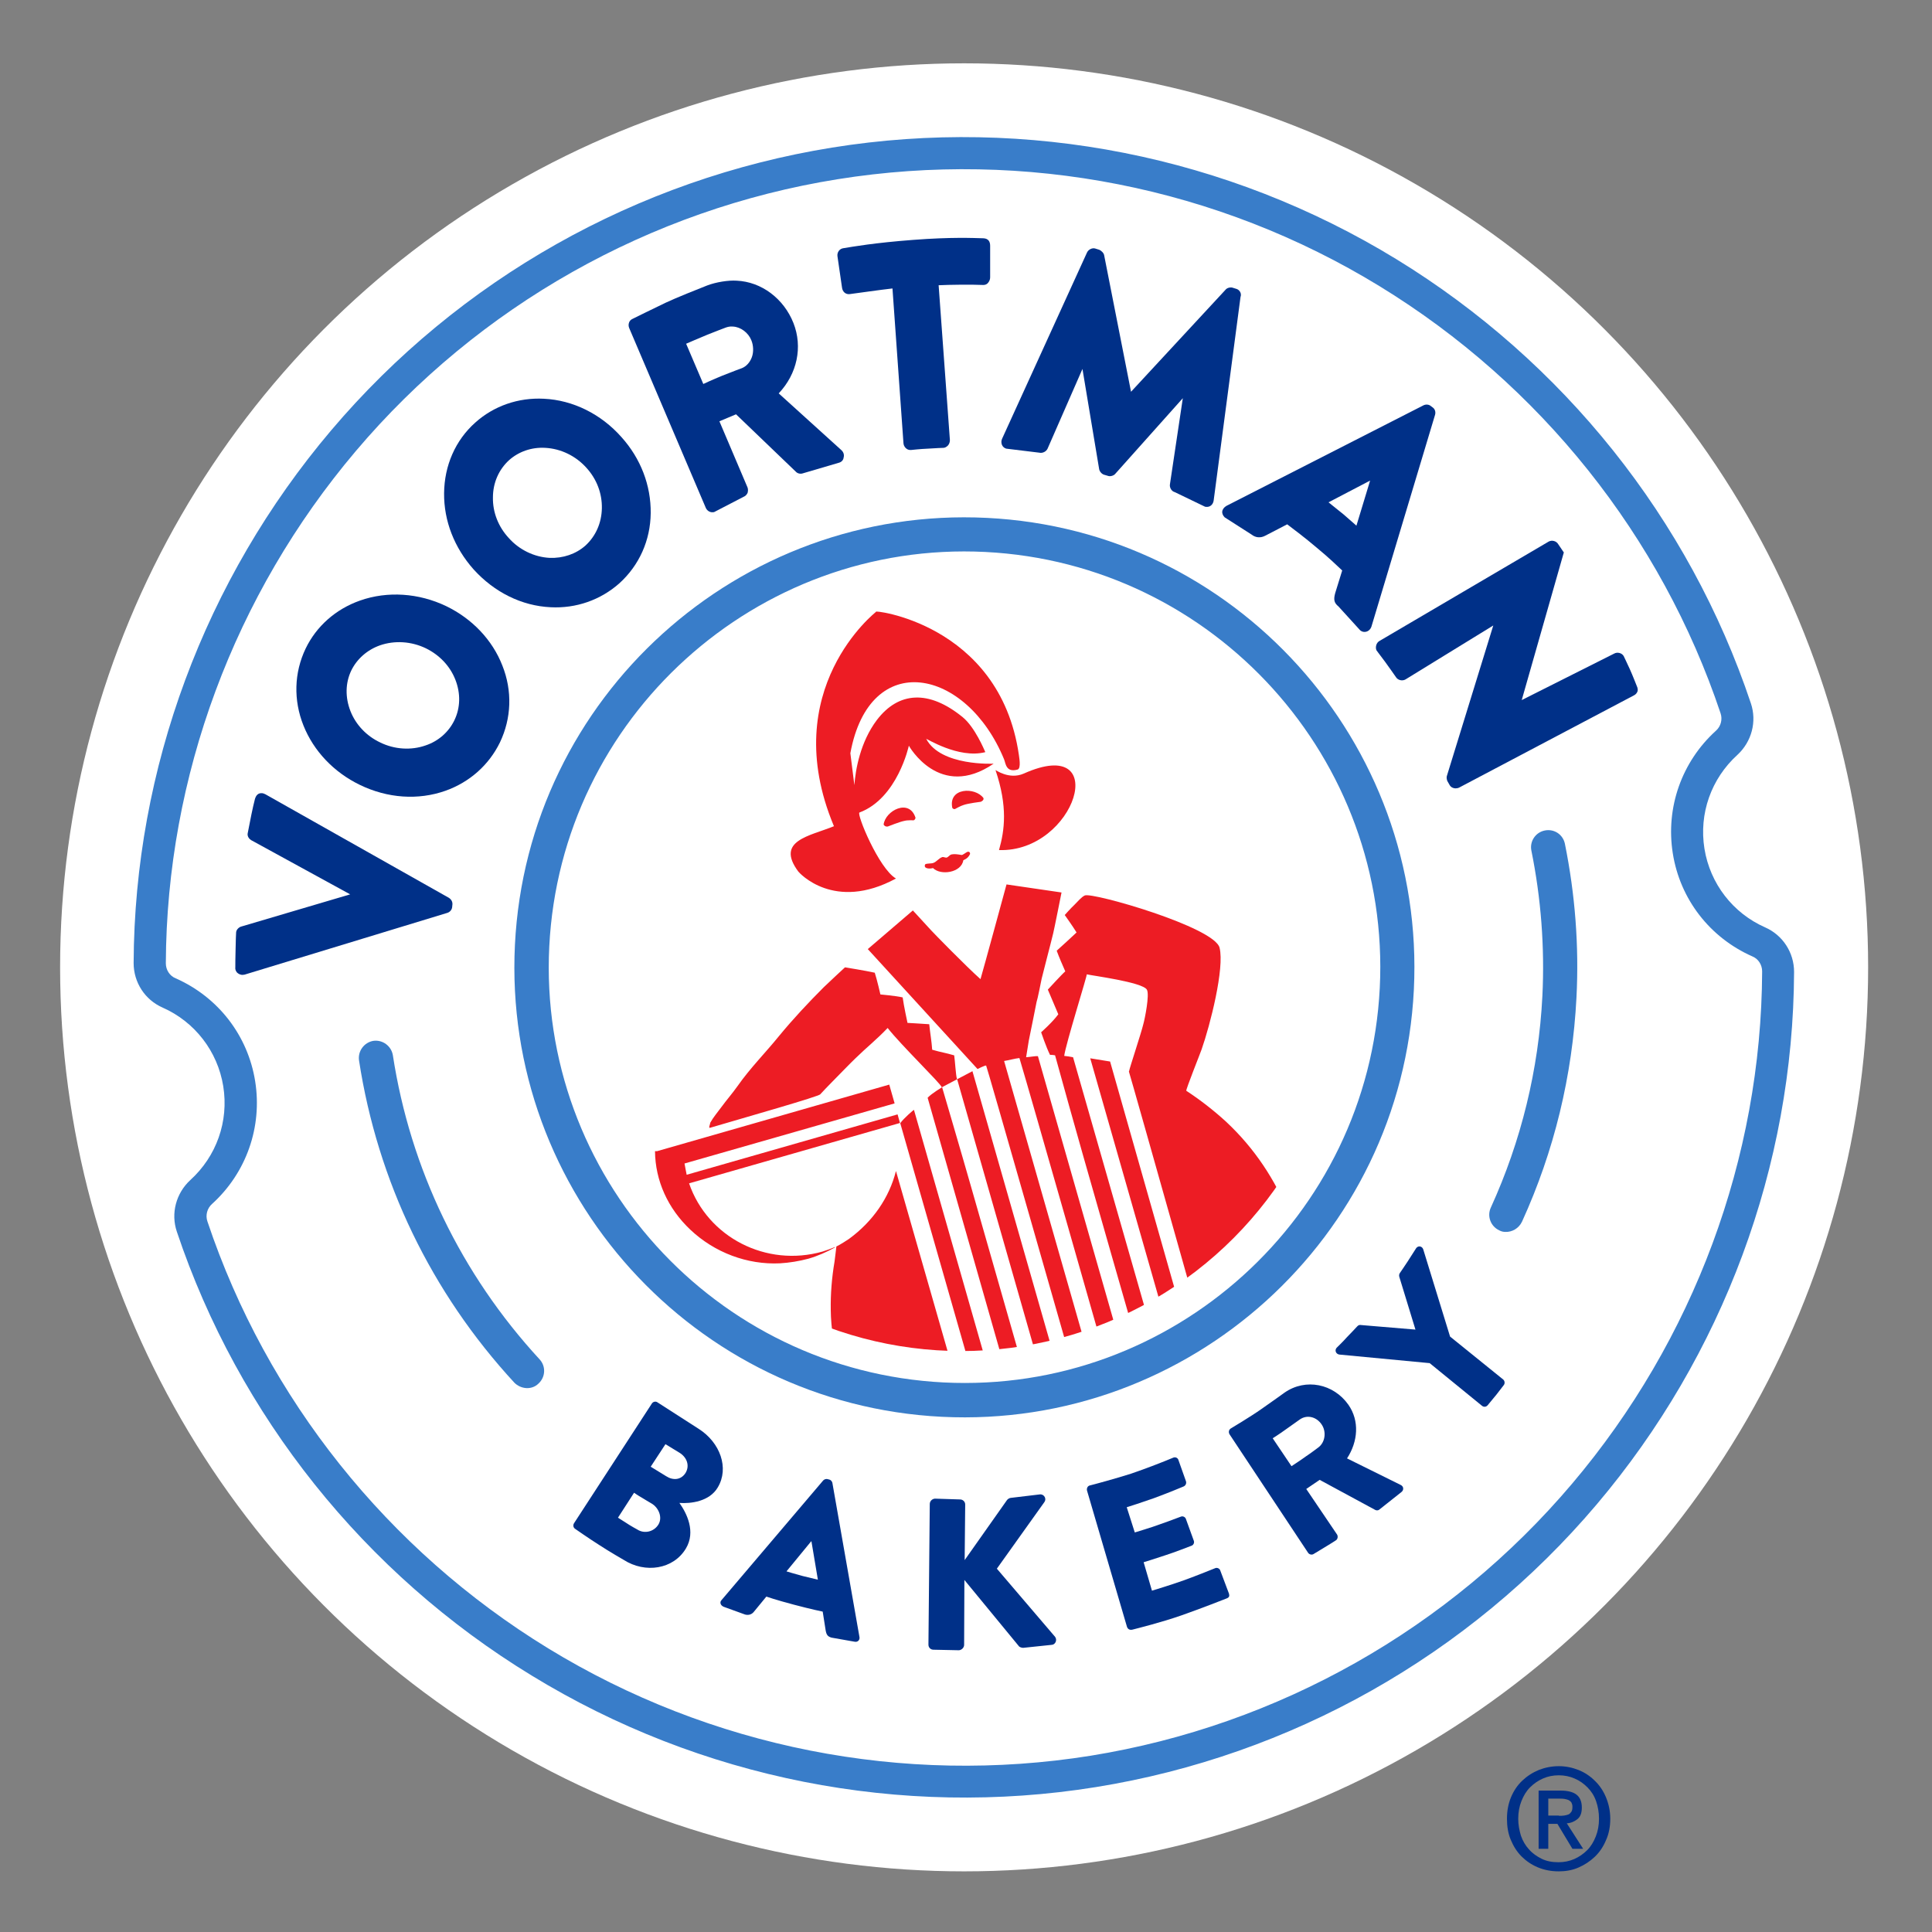 <?xml version="1.0" encoding="utf-8"?>
<!-- Generator: Adobe Illustrator 27.9.0, SVG Export Plug-In . SVG Version: 6.00 Build 0)  -->
<svg version="1.1" id="Layer_1" xmlns="http://www.w3.org/2000/svg" xmlns:xlink="http://www.w3.org/1999/xlink" x="0px" y="0px"
	 viewBox="0 0 720 720" style="enable-background:new 0 0 720 720;" xml:space="preserve">
<rect x="0" y="0" width="720" height="720" fill="#808080" stroke="none"/>
<style type="text/css">
	.st0{fill:#FFFFFF;}
	.st1{fill:#397DC9;}
	.st2{fill:#003088;}
	.st3{fill:none;}
	.st4{clip-path:url(#SVGID_00000062873234013775687510000008073670950544715394_);fill:#ED1C24;}
</style>
<g id="BACKGROUND">
</g>
<g>
	<g>
		<circle class="st0" cx="359.3" cy="360.5" r="336.9"/>
		<g>
			<g>
				<g>
					<path class="st1" d="M408.4,666c-72.7,11.7-147.4-3.1-210.3-41.6C135.8,586.4,88.9,527.6,65.9,459c-2.3-6.8-0.3-14.3,5-19.2
						c9.8-8.9,14.4-21.9,12.3-35c-2.1-13-10.6-24-22.6-29.3c-6.6-2.9-10.8-9.4-10.8-16.6c0.3-72.4,26.5-142.9,73.6-198.5
						c47.7-56.3,114-93.7,186.7-105.4c72.7-11.7,147.4,3.1,210.3,41.6c62.2,38.1,109.1,96.8,132.1,165.5c2.3,6.8,0.3,14.3-5,19.2
						c-9.8,8.9-14.4,21.9-12.3,35c2.1,13,10.6,24,22.6,29.3l0,0c6.6,2.9,10.8,9.4,10.8,16.6c-0.3,72.4-26.5,142.9-73.6,198.5
						C547.4,616.9,481.1,654.3,408.4,666z M312.1,66.8C242.2,78,178.4,114,132.6,168.1c-45.3,53.5-70.5,121.3-70.8,190.9
						c0,2.4,1.4,4.7,3.7,5.6c15.8,7,26.9,21.3,29.6,38.4c2.7,17-3.3,34.1-16.1,45.7c-1.8,1.6-2.5,4.2-1.7,6.5
						c22.1,66,67.2,122.5,127,159.1c60.5,37,132.3,51.2,202.2,40C476.4,643,540.1,607,585.9,552.9c45.3-53.5,70.5-121.3,70.8-190.9
						c0-2.4-1.4-4.7-3.7-5.6l0,0c-15.8-7-26.9-21.3-29.6-38.4c-2.7-17,3.3-34.1,16.1-45.7c1.8-1.6,2.5-4.2,1.7-6.5
						c-22.1-66-67.2-122.5-127-159.1C453.8,69.7,382,55.6,312.1,66.8z"/>
				</g>
			</g>
			<g id="SVGID_5_">
				<path class="st1" d="M351,528c-92.4-4.6-163.7-83.5-159.1-175.9c4.6-92.4,83.5-163.7,175.9-159.1
					c92.4,4.6,163.7,83.5,159.1,175.9C522.3,461.2,443.4,532.6,351,528z M367.2,205.7c-85.3-4.3-158.2,61.7-162.5,147
					c-4.3,85.3,61.7,158.2,147,162.5c85.3,4.3,158.2-61.7,162.5-147C518.5,282.9,452.5,210,367.2,205.7z"/>
			</g>
			<g id="SVGID_4_">
				<path class="st1" d="M196.1,517.3c-1.6-0.1-3.2-0.8-4.4-2c-31-33.6-51-75.1-57.9-120.1c-0.5-3.5,1.9-6.7,5.3-7.3
					c3.5-0.5,6.7,1.9,7.3,5.3c6.5,42.4,25.4,81.6,54.7,113.4c2.4,2.6,2.2,6.6-0.4,9C199.4,516.9,197.7,517.4,196.1,517.3z"/>
			</g>
			<g id="SVGID_3_">
				<path class="st1" d="M561,459.1c-0.8,0-1.6-0.2-2.3-0.6c-3.2-1.5-4.6-5.3-3.1-8.5c11.3-24.8,17.8-51.3,19.2-78.8
					c0.9-18.2-0.5-36.4-4.1-54.2c-0.7-3.4,1.5-6.8,5-7.5c3.5-0.7,6.8,1.5,7.5,5c3.8,18.8,5.3,38,4.3,57.3
					c-1.5,29.1-8.3,57.2-20.3,83.5C566,457.8,563.5,459.2,561,459.1z"/>
			</g>
		</g>
		<g>
			<path class="st2" d="M167.3,334.6L98.9,296c-0.4-0.2-0.9-0.4-1.3-0.4c-1.4-0.1-2.2,0.8-2.6,2.2c-0.2,0.7-1.1,4.6-1.3,5.7
				c-0.2,1.1-1.3,6.6-1.4,7.1c-0.2,1.1,0.6,2.1,1.3,2.5l36.9,20.2l-40.6,12c-0.8,0.2-1.8,1.1-1.9,2.1c0,0-0.2,4-0.2,6.2
				c-0.1,2.2-0.1,6.8-0.1,6.8c-0.1,0.7,0.1,1.4,0.6,2c0.5,0.5,1.1,0.8,1.8,0.9c0.4,0,0.7,0,1.1-0.1l75.5-23c1-0.3,1.7-1.2,1.8-2.1
				l0.1-1C168.7,336.1,168.2,335.2,167.3,334.6z"/>
			<path class="st2" d="M202.7,148.6c-9.6-0.5-18.7,2.7-25.6,8.9c-7.4,6.6-11.5,16-11.6,26.3c-0.1,10.3,3.8,20.3,11,28.4
				c7.7,8.5,17.9,13.6,28.7,14.1c9.5,0.5,18.6-2.7,25.6-8.9c7.4-6.7,11.6-16,11.7-26.2c0.1-10.3-3.7-20.3-10.9-28.3
				C224,154.3,213.5,149.1,202.7,148.6z M183.7,185.4c0-5.5,2.2-10.4,6-13.9c3.6-3.2,8.4-4.9,13.5-4.6c5.8,0.3,11.4,3,15.4,7.5
				c3.8,4.2,5.8,9.5,5.7,15c-0.1,5.5-2.3,10.4-6.1,13.9c-3.6,3.2-8.4,4.8-13.4,4.6l0,0c-5.7-0.3-11.3-3-15.2-7.4
				C185.7,196.3,183.6,190.9,183.7,185.4z"/>
			<path class="st2" d="M134.2,223.8c-9.1,3.2-16.3,9.6-20.3,17.9c-4.3,9-4.6,19.2-0.8,28.7c3.8,9.5,11.3,17.4,21,22.1
				c10.3,5,21.7,5.8,31.9,2.2c9-3.2,16.2-9.6,20.3-18c4.3-9,4.7-19.2,0.9-28.7c-3.7-9.5-11.2-17.4-20.9-22.1
				C156.1,221,144.4,220.2,134.2,223.8z M130.6,265c-2-5.1-1.9-10.5,0.3-15.1c2.1-4.3,5.9-7.7,10.7-9.4c5.5-1.9,11.7-1.5,17.1,1.1
				c5.1,2.5,9,6.6,11,11.7c2,5.1,1.9,10.5-0.4,15.2c-2.1,4.3-5.9,7.7-10.7,9.3l0,0c-5.4,1.9-11.6,1.5-16.9-1.1
				C136.6,274.3,132.6,270.1,130.6,265z"/>
			<path class="st2" d="M313.5,167.7l-23.3-21.1c6.9-7.3,9-17.3,5.5-26.2c-3.6-9.1-11.9-15.4-21.2-15.8c-3-0.2-7.6,0.5-11,1.8
				c-3.3,1.3-11.6,4.6-15.4,6.4c-3.8,1.8-12.3,6-12.3,6c-0.7,0.3-1.2,0.8-1.4,1.5c-0.2,0.6-0.2,1.3,0.1,2l28.5,66.9
				c0.4,1,1.4,1.7,2.4,1.7c0.4,0,0.7,0,1-0.2l10.8-5.6c0.6-0.2,1.1-0.8,1.4-1.4c0.2-0.7,0.2-1.4,0-2L268.1,157c0,0,2.1-0.9,3.1-1.3
				c1-0.4,3.1-1.3,3.1-1.3l22.4,21.5c0.6,0.6,1.7,0.8,2.5,0.5l13.6-4c0.9-0.3,1.5-1,1.6-1.9C314.7,169.4,314.3,168.4,313.5,167.7z
				 M280.2,133.1c-0.7,1.9-2,3.4-3.7,4.1c0,0-3.6,1.3-7.3,2.8c-3.7,1.5-7.1,3.1-7.1,3.1l-6.4-15c0,0,5.3-2.3,8-3.4
				c2.7-1.1,6.7-2.6,6.7-2.6c0.8-0.3,1.7-0.5,2.7-0.4c2.9,0.1,5.8,2.3,6.9,5.1C280.8,128.7,280.9,131.2,280.2,133.1z"/>
			<path class="st2" d="M349.8,106.3c3.9-0.2,12.3-0.3,16.7-0.1c0.7,0,1.4-0.3,1.8-0.9c0.4-0.5,0.7-1.2,0.7-1.9l0-11.8
				c0-1.5-0.6-2.7-2.5-2.8c-3.9-0.1-11.8-0.5-26.2,0.6c-14.5,1.1-22.3,2.5-26,3.1c-1.5,0.2-2.4,1.6-2.2,3l1.7,11.7
				c0.2,1.5,1.3,2.6,2.9,2.4c3.2-0.4,11.3-1.6,15.9-2.1l4.1,57.7c0.1,1.3,1.2,2.5,2.5,2.5c0.1,0,0.2,0,0.3,0c0,0,3.6-0.4,6.3-0.5
				c2.7-0.2,5.8-0.3,5.8-0.3c0.6,0,1.2-0.4,1.7-0.9c0.5-0.6,0.7-1.3,0.7-2L349.8,106.3z"/>
			<path class="st2" d="M460.9,107.7l-1.6-0.5c-0.7-0.2-2,0-2.6,0.8L421.5,146l-10-50.8c-0.1-0.9-1.1-1.8-1.8-2.1l-1.6-0.5
				c-1.1-0.3-2.5,0.4-3,1.5l-31.6,69.3c-0.4,0.8-0.4,1.6-0.1,2.4c0.3,0.7,0.9,1.2,1.6,1.4l12.3,1.5c1.2,0.3,2.6-0.4,3.1-1.5l13-29.7
				l6.2,37.2c0.1,0.9,0.9,1.9,1.8,2.2l1.7,0.5c0.7,0.2,2-0.1,2.6-0.9l25.1-28.1l-4.8,32.1c-0.2,1.2,0.6,2.6,1.8,2.9l11.2,5.4
				c0.2,0.1,0.4,0.1,0.6,0.1c1.4,0.1,2.5-0.9,2.7-2.4l10-75.8C462.8,109.4,462,108.1,460.9,107.7z"/>
			<path class="st2" d="M497.6,221c-0.7,2.5-0.4,3.7,1.2,5l8.1,8.9c0.5,0.4,1,0.6,1.6,0.6c1.2,0,2.2-0.8,2.6-2l23.7-78.9
				c0.3-1,0-2.1-0.8-2.7l-0.8-0.6c-0.7-0.6-1.9-0.7-2.8-0.2l-73.3,37.4c-0.9,0.5-1.5,1.3-1.6,2.1c-0.1,0.8,0.3,1.6,0.9,2.2l10,6.4
				c1.5,1.2,3.4,1.4,5.2,0.4l8.1-4.2c2.5,1.9,6.4,4.8,11,8.7c4.6,3.8,7.6,6.7,9.5,8.5L497.6,221z M510.6,179.1l-5.1,16.8
				c0,0-2.6-2.3-4.8-4.2c-2.2-1.8-5.6-4.5-5.6-4.5L510.6,179.1z"/>
			<path class="st2" d="M610,255.7c0,0-1.6-4.1-2.6-6.3c-1-2.2-2.3-4.9-2.3-4.9c-0.7-1.2-2.4-1.6-3.6-0.9l-34.4,17.3l15.6-54.7
				l0.1-0.3l-2.1-3.1c-0.7-1.2-2.3-1.6-3.5-1l-63,37c-0.6,0.3-1.1,0.9-1.3,1.6c-0.2,0.7-0.2,1.4,0.1,2c0,0,2.4,3.2,3.3,4.4
				c0.9,1.2,3.9,5.5,3.9,5.5c0.7,1.2,2.4,1.6,3.6,0.9l32.7-20.1l-17.3,56.1c-0.2,0.5,0,1.5,0.2,1.9l0.8,1.4c0.4,0.8,1.3,1.3,2.3,1.3
				c0.4,0,0.9-0.1,1.3-0.3l65.2-34.4c0.6-0.3,1.1-0.9,1.3-1.6C610.4,257,610.3,256.3,610,255.7z"/>
		</g>
		<g id="SVGID_2_">
			<circle class="st3" cx="358.5" cy="361.9" r="143.2"/>
		</g>
		<g>
			<path class="st2" d="M242.9,523.1c0.4-0.7,1.4-1,2.1-0.5l15.4,9.9c8,5.1,11.4,14.6,7.1,21.8c-3.1,5.3-10.1,6.1-14.3,5.8
				c2.7,3.8,6.2,10.7,2.4,17c-4.6,7.7-15.1,9.4-23.2,4.2c0,0-5.4-3.1-9.2-5.6c-3.8-2.4-8.8-5.9-8.8-5.9c-0.8-0.5-0.9-1.4-0.5-2.1
				L242.9,523.1z M237.5,570c2.6,1.7,6.2,0.9,7.9-1.9c1.6-2.7,0-6.3-2.6-7.8c-1.8-1-2.1-1.3-3.5-2.1c-1.6-0.9-3-1.9-3-1.9l-6,9.3
				c0,0,1.4,0.9,3,1.9C234.9,568.6,237.5,570,237.5,570z M248.2,550.1c2.6,1.7,5.6,1.5,7.3-1.2c1.6-2.7,0.5-5.7-2.1-7.4l-5.4-3.3
				l-5.5,8.4L248.2,550.1z"/>
			<path class="st2" d="M268.9,596.3l37.9-44.6c0.4-0.4,1-0.6,1.5-0.5l0.8,0.2c0.5,0.1,1,0.7,1.1,1.2l10.1,57.5
				c0.2,1.1-0.7,2-1.9,1.7l-8.5-1.5c-1.4-0.4-1.9-1-2.2-2.7l-1.1-7c0,0-4-0.8-10.8-2.6c-6.8-1.8-10.2-3-10.2-3l-4.6,5.6
				c-0.6,0.8-1.7,1.5-3.3,1.1l-8-2.9C268.5,598.3,268.1,597.1,268.9,596.3z M304.8,588.7l-2.4-14.3l-0.1,0l-9.2,11.2
				c0,0,2.9,0.9,5.9,1.7C302,588,304.8,588.7,304.8,588.7z"/>
			<path class="st2" d="M346.5,560.5c0-1,0.8-1.9,1.9-2l9.4,0.3c1,0,1.9,0.8,1.9,1.9l-0.2,20.7l15.8-22.4c0.3-0.4,1-0.8,1.5-0.8
				l10.9-1.3c1.5,0,2.4,1.7,1.5,2.9l-17.7,24.8l21.7,25.4c0.9,1.2,0.1,3-1.4,3l-10.5,1.1c-0.6,0-1.3-0.3-1.5-0.5l-20.4-24.8
				l-0.1,24.2c0,1-0.9,1.9-1.9,2l-9.5-0.2c-1.1,0-1.9-0.8-1.9-1.9L346.5,560.5z"/>
			<path class="st2" d="M422.9,571.1c0,0,2.7-0.8,6.7-2.1c4.1-1.4,7.6-2.7,10.5-3.8c0.8-0.3,1.7,0.2,1.9,1l2.9,8
				c0.3,0.8-0.2,1.7-1,1.9c0,0-6.4,2.5-9.6,3.5c-3.2,1.1-8.1,2.6-8.1,2.6l3.1,10.6c0,0,7.3-2.2,12-3.9c4.7-1.7,11.6-4.5,11.6-4.5
				c0.8-0.3,1.7,0.2,1.9,1l3.2,8.5c0.2,0.8,0.2,1.4-0.9,1.8c-1,0.4-9.4,3.7-16.8,6.3c-7.4,2.6-16.3,4.8-18.2,5.3
				c-1.1,0.3-1.8-0.2-2.1-1l-14.9-50.8c-0.2-0.8,0.2-1.7,1-1.9c0.9-0.2,9.8-2.6,15.4-4.4c5.6-1.9,12.5-4.6,15.8-6
				c0.9-0.3,1.7,0.2,1.9,1l2.8,7.9c0.2,0.8-0.2,1.6-1,1.9c0,0-5.2,2.2-10.9,4.3c-5.7,2-8,2.7-10.2,3.4L422.9,571.1z"/>
			<path class="st2" d="M458.2,534.5c-0.4-0.7-0.3-1.6,0.4-2.1c0,0,7.7-4.6,11.5-7.3c3.9-2.7,8.6-6.1,8.6-6.1
				c7.9-5.5,18.3-3.3,23.8,4.5c4.2,6,3.6,13.7-0.5,20l20,9.9c1.1,0.5,1.3,1.9,0.2,2.7l-8.2,6.5c-0.5,0.4-1.1,0.3-1.5,0.1l-20.7-11.2
				l-5,3.4l11.5,17c0.4,0.7,0.2,1.7-0.4,2.1c0,0-2.6,1.7-4.5,2.8c-1.8,1.1-3.8,2.3-3.8,2.3c-0.7,0.5-1.7,0.2-2.1-0.4L458.2,534.5z
				 M491.2,539.5c2.7-1.9,3.2-6,1.3-8.7c-1.9-2.8-5.4-3.7-8.1-1.8c0,0-2.8,2-5.5,3.9c-2.5,1.8-4.6,3.1-4.6,3.1l7,10.4
				c0,0,3.7-2.4,5.3-3.6C488.3,541.7,491.2,539.5,491.2,539.5z"/>
			<path class="st2" d="M532.8,508l-33.7-3.2c-1.2-0.2-1.8-1.5-1-2.5c0,0,2.5-2.4,3.8-3.9c1.4-1.4,3.9-4.1,3.9-4.1
				c0.4-0.5,1-0.6,1.4-0.5l20.3,1.7l-6-19.6c-0.1-0.4-0.2-0.9,0.2-1.5c0,0,1.8-2.6,2.9-4.3c1.1-1.7,3.2-5,3.2-5
				c0.8-1,2.2-0.7,2.6,0.5l10,32.5l19.8,16c0.6,0.5,0.7,1.5,0.2,2.1c0,0-1.7,2.2-2.7,3.5c-1,1.2-3.3,4-3.3,4
				c-0.6,0.7-1.5,0.7-2.1,0.2L532.8,508z"/>
		</g>
		<g>
			<g>
				<defs>
					<circle id="SVGID_00000180356676026328191510000012761653281932613789_" cx="358.3" cy="360.3" r="143.2"/>
				</defs>
				<clipPath id="SVGID_00000132769963702844638390000013451317044477941126_">
					<use xlink:href="#SVGID_00000180356676026328191510000012761653281932613789_"  style="overflow:visible;"/>
				</clipPath>
				<path style="clip-path:url(#SVGID_00000132769963702844638390000013451317044477941126_);fill:#ED1C24;" d="M387.6,556l6.3-1.8
					l-32-111.9c-3.3-11.6-10.8-37.1-10.8-37.1s-3.8,2.2-5.4,3.9L387.6,556z M371,287c4.6,13.6,3.4,22.4,1.3,29.8
					c28.6,0.9,42.2-43.3,9.2-28.5C376,290.7,370.9,286.8,371,287z M405.8,550.9l-43.4-151.7l-5.7,3l43,150.4L405.8,550.9z
					 M329.3,307.3c0.6,1,1.6,0.7,1.6,0.7s4.5-1.8,6.2-2.1c1.1-0.3,3.4-0.2,3.4-0.2s0.5-0.1,0.7-0.9
					C338.9,297.4,329.9,302.1,329.3,307.3z M386.3,373.4c0.4-1.1,1.5-6.8,1.9-8.7c0.1-0.6,3.6-13.9,4.3-16.9
					c0.3-1.1,3.1-15.2,3.1-15.2l-20.5-3c0,0-8.6,31.6-9.7,35.3c-5.5-4.9-17.6-17.3-18.4-18.2c-2.4-2.6-6.8-7.4-6.8-7.4l-16.8,14.4
					l40.9,44.7c0,0,2.7-1.4,3.2-1.3c0.2,0,29.2,101.7,43.7,152.3l6.5-1.9l-43.5-152.1c1.9-0.3,3.9-0.9,5.7-1.1l0,0l0.3,1l0,0
					c3.3,10.9,30,104.6,43.1,150.6l6.5-1.9l-43-150.4c-0.9-0.1-2.8,0.3-4.4,0.4l1-6.2C384.4,383.1,386.2,373.8,386.3,373.4z
					 M358.2,318.6c-1.2-0.2-2.4-0.4-3.5-0.2c-0.9,0.2-1.1,0.9-1.9,1.2c-0.4,0.1-1.2-0.3-1.6-0.2c-1.3,0.4-2.2,1.8-3.4,2.2
					c-0.9,0.3-2.3,0.1-3,0.5c-0.8,1.6,1.5,1.8,2.9,1.4c2.9,2.9,10.6,1.7,11.3-2.9c1.5-0.7,2-1.3,2.5-2.3c0.1-0.8-0.5-0.9-0.7-0.9
					C360,317.5,358.7,318.9,358.2,318.6z M359.1,300c1.6-0.6,6.4-1.2,6.4-1.2s1.3-0.5,1-1.4c-3.1-4.2-13.2-3.9-11.6,3.7
					c0.5,0.6,1,0.4,1,0.4S358,300.3,359.1,300z M333.9,327.4c-6.4-3.7-14.8-24.2-13.6-24.6c14.2-5.3,18.4-24.9,18.4-24.9
					s11.4,20.5,31.6,6.7c0,0-19.7,1-25.1-9.2c-0.3-0.5,11.9,7.5,22,4.9c-0.4-0.9-3.9-9.3-8.4-13c-12.6-10.3-23.9-9.6-32,1
					c-6.2,8.2-8,18.6-8.4,24.3l-1.5-11.9c7.2-39.2,43.3-31.8,57.3,2.3c0.6,1.5,0.7,5,5,3.8c1.5-0.4,0.5-5.1,0.5-5.5
					c-7.2-49.5-55.8-54.2-53.2-53.3c0,0-37,28.8-15.8,79.7c0,0,0.1,0.1,0.1,0.2c-9,3.7-21.9,5.3-13.3,16.9
					C297.8,325.2,310.8,339.9,333.9,327.4z M490.8,607.6c-2.3-0.9-7.8,2.1-10,3c-11.6,4.8-24.6,5.8-36.5,10l7,24.6l12.8-3.6
					c-0.4-1.3-0.8-2.8-0.7-3.3c0.9-0.2,2,0.3,3.2,0.5c6.3,1,12.2-0.8,18.1-3.1c8.9-3.5,10.5-15,8.8-23.3
					C492.8,609.7,492.5,608.3,490.8,607.6z M456.9,418c-4.6-4.2-9.6-8.1-14.8-11.5c-0.3-0.2,5.3-14.2,5.7-15.4
					c3.2-9.1,8.6-30.3,6.7-37.9c-1.9-7.7-47.2-20.7-50.2-19.5c-1.2,0.5-2.8,2.4-3.9,3.5c-1.4,1.3-3.6,3.8-3.6,3.8s3,4.2,4.4,6.5
					c-2.5,2.3-4.9,4.6-7.4,6.8c1,2.7,2.1,5.2,3.2,7.7c-1.2,1-6.5,6.8-6.5,6.8s2.7,6.4,3.9,9.2c-2.2,3-6.4,6.7-6.4,6.7
					s1.9,5.6,3.3,8.4c0.8,0,1.5,0.1,2,0.2c0,0-0.1,0-0.1,0c13.6,49.4,28.4,99.5,42.4,149.2l6.3-1.8l-42-146.7
					c-1.1-0.2-2.1-0.4-3.3-0.5c0.5-4.2,8.7-30.3,8.4-30.4c2,0.5,20.7,2.9,22.4,5.7c1.1,1.8-0.8,11.1-1.3,12.8
					c-0.8,3.4-5.2,16.6-5.3,17.5c0,0.1-0.1,0.2-0.1,0.2c0.7,2,38.6,136.5,41.2,145.9l-10.5-4.7l-7,9.7l-10.5-4.7l-7.2,9.8l-10.9-4.6
					l-7.2,9.8l-10.8-4.6l-7.3,9.8l-11.4-4.9l-6.1,9.9l-2.5-8.2l0,0l-14.5-49l-22.1-77.1c-2.5,9.9-8.6,18.8-17.5,25.3
					c0,0-3.6,2.4-4.7,2.8c-0.3,2.3-0.5,4.4-0.7,5.7c-1,5.9-1.5,11.9-1.4,18c0.2,26.8,19.3,65.5,23.9,73.4
					c4.6,7.9,42.5,70.9,43.1,70.7c2.5-0.9,14.4-15,25.7-19c11.3-4,14.3-3,21.4-2.6c7,0.4,24.3,2.5,33.1,1c8.8-1.5,17.5-2.3,26.2-8
					c8.7-5.7,10.8-9.6,16.1-14.5c0.1-2.8-1.5-21.1-1.8-23.2c-2.2-15.8-3.3-31.7-4.8-47.6c-1.6-15.8-3.3-31.8-6.8-47.3
					c-1.4-6.2-3-12.5-5.2-18.6C475.1,439.6,467.7,428.1,456.9,418z M413.7,395.6l-7.4-1.2l41.2,144.1l6.3-1.8L413.7,395.6z
					 M399,634.1c-2.3,0.4-8.6,0.7-10.1,2.7c-1.1,1.5-0.6,2.8,0.4,5.5c2.9,7.9,10.3,16.9,19.8,15.2c6.2-1.2,12.1-2.8,17-7
					c0.9-0.8,1.6-1.8,2.4-2.1c0.4,0.4,0.8,1.9,1.1,3.2l12.8-3.6l-7-24.6C423,626,411.4,632.1,399,634.1z M381.8,557.7l-41.2-144.1
					c-0.1,0-3.9,3.2-5.1,5l40.3,140.9L381.8,557.7z M311.3,464.8c-0.1,0-0.2,0-0.3,0c-1.4,0.6-2.9,1.1-4.4,1.6
					c-21,6-42.9-5.3-49.8-25.4l78.6-22.5l-0.9-3.2l-78.6,22.5c-0.3-1.4-0.6-3.2-0.8-4.2l78.3-22.4l-2-7L244.9,429l-0.8,0
					c0.1,11,4.8,21.4,13.2,29.3c9,8.5,21.2,13.1,33.4,12.5c3.5-0.2,7.1-0.8,10.5-1.7C304.7,468.1,308.1,466.6,311.3,464.8
					C311.3,464.8,311.3,464.8,311.3,464.8z M264.6,420.3c13.9-4.1,40.7-11.7,41.1-12.5c1.4-1.5,2.8-3,4.3-4.5
					c1.5-1.5,7.2-7.4,8.7-8.8c4.4-4.3,7.9-7,12.1-11.4c5.2,6.6,19.5,20.4,20.2,22.1l5.7-3l-0.1-0.2c-0.4-1.4-0.7-6.7-1-8.7
					c-3.4-1-4.8-1.1-8.2-2.1c-0.2-3.1-0.8-6.4-1.1-9.5c-2.7-0.2-8.1-0.5-8.1-0.5s-1.4-6.4-1.8-9.5c-2.6-0.6-8.3-1.1-8.3-1.1
					s-1.2-5.3-2.1-8.1c-3.6-0.8-11.1-2-11.1-2s-6.8,6.3-7.9,7.4c-5.7,5.7-11.5,11.9-16.6,18.1c-5.1,6.3-10.8,12-15.5,18.7
					c-1.9,2.7-4.1,5.2-6,7.8c-1.4,1.9-3.1,3.9-4.2,5.9C264.7,418.9,263.9,420.5,264.6,420.3z"/>
			</g>
		</g>
	</g>
	<g>
		<g>
			<g>
				<g>
					<path class="st2" d="M600.1,677.8c0,2.9-0.5,5.6-1.6,8c-1,2.4-2.4,4.5-4.2,6.2c-1.8,1.7-3.8,3-6.1,4s-4.8,1.4-7.3,1.4
						c-2.8,0-5.4-0.5-7.8-1.5c-2.4-1-4.4-2.4-6.1-4.1c-1.7-1.7-3-3.8-4-6.2c-1-2.4-1.4-5-1.4-7.8c0-2.9,0.5-5.6,1.5-8
						c1-2.4,2.4-4.5,4.2-6.2c1.8-1.7,3.8-3,6.2-4c2.3-0.9,4.8-1.4,7.4-1.4c2.6,0,5,0.5,7.3,1.4c2.3,0.9,4.4,2.3,6.1,4
						c1.8,1.7,3.2,3.8,4.2,6.2C599.5,672.2,600.1,674.9,600.1,677.8z M595.9,677.8c0-2.4-0.4-4.6-1.1-6.6s-1.8-3.7-3.2-5.1
						c-1.4-1.4-2.9-2.5-4.8-3.3c-1.8-0.8-3.8-1.2-5.9-1.2c-2.1,0-4.1,0.4-5.9,1.2c-1.8,0.8-3.4,1.9-4.8,3.3
						c-1.4,1.4-2.4,3.1-3.2,5.1c-0.8,2-1.2,4.2-1.2,6.6c0,2.2,0.4,4.3,1,6.3c0.7,2,1.7,3.7,3,5.1c1.3,1.5,2.9,2.6,4.7,3.5
						c1.8,0.9,3.9,1.3,6.3,1.3c2.1,0,4.1-0.4,5.9-1.2c1.8-0.8,3.4-1.9,4.8-3.3c1.4-1.4,2.4-3.1,3.2-5.1
						C595.5,682.4,595.9,680.2,595.9,677.8z M577,689h-3.6v-21.7h8.2c2.6,0,4.6,0.5,5.9,1.5c1.3,1,2,2.6,2,4.8c0,2-0.5,3.4-1.6,4.3
						c-1.1,0.9-2.4,1.5-4,1.6l6.1,9.5h-4l-5.6-9.3H577V689z M581,676.7c0.7,0,1.3,0,1.9-0.1c0.6-0.1,1.1-0.2,1.6-0.4
						c0.5-0.2,0.8-0.6,1.1-1c0.3-0.4,0.4-1.1,0.4-1.9c0-0.7-0.2-1.2-0.4-1.6c-0.3-0.4-0.7-0.7-1.1-0.9c-0.5-0.2-1-0.3-1.5-0.4
						c-0.6-0.1-1.1-0.1-1.6-0.1H577v6.3H581z"/>
				</g>
			</g>
		</g>
	</g>
</g>
</svg>
